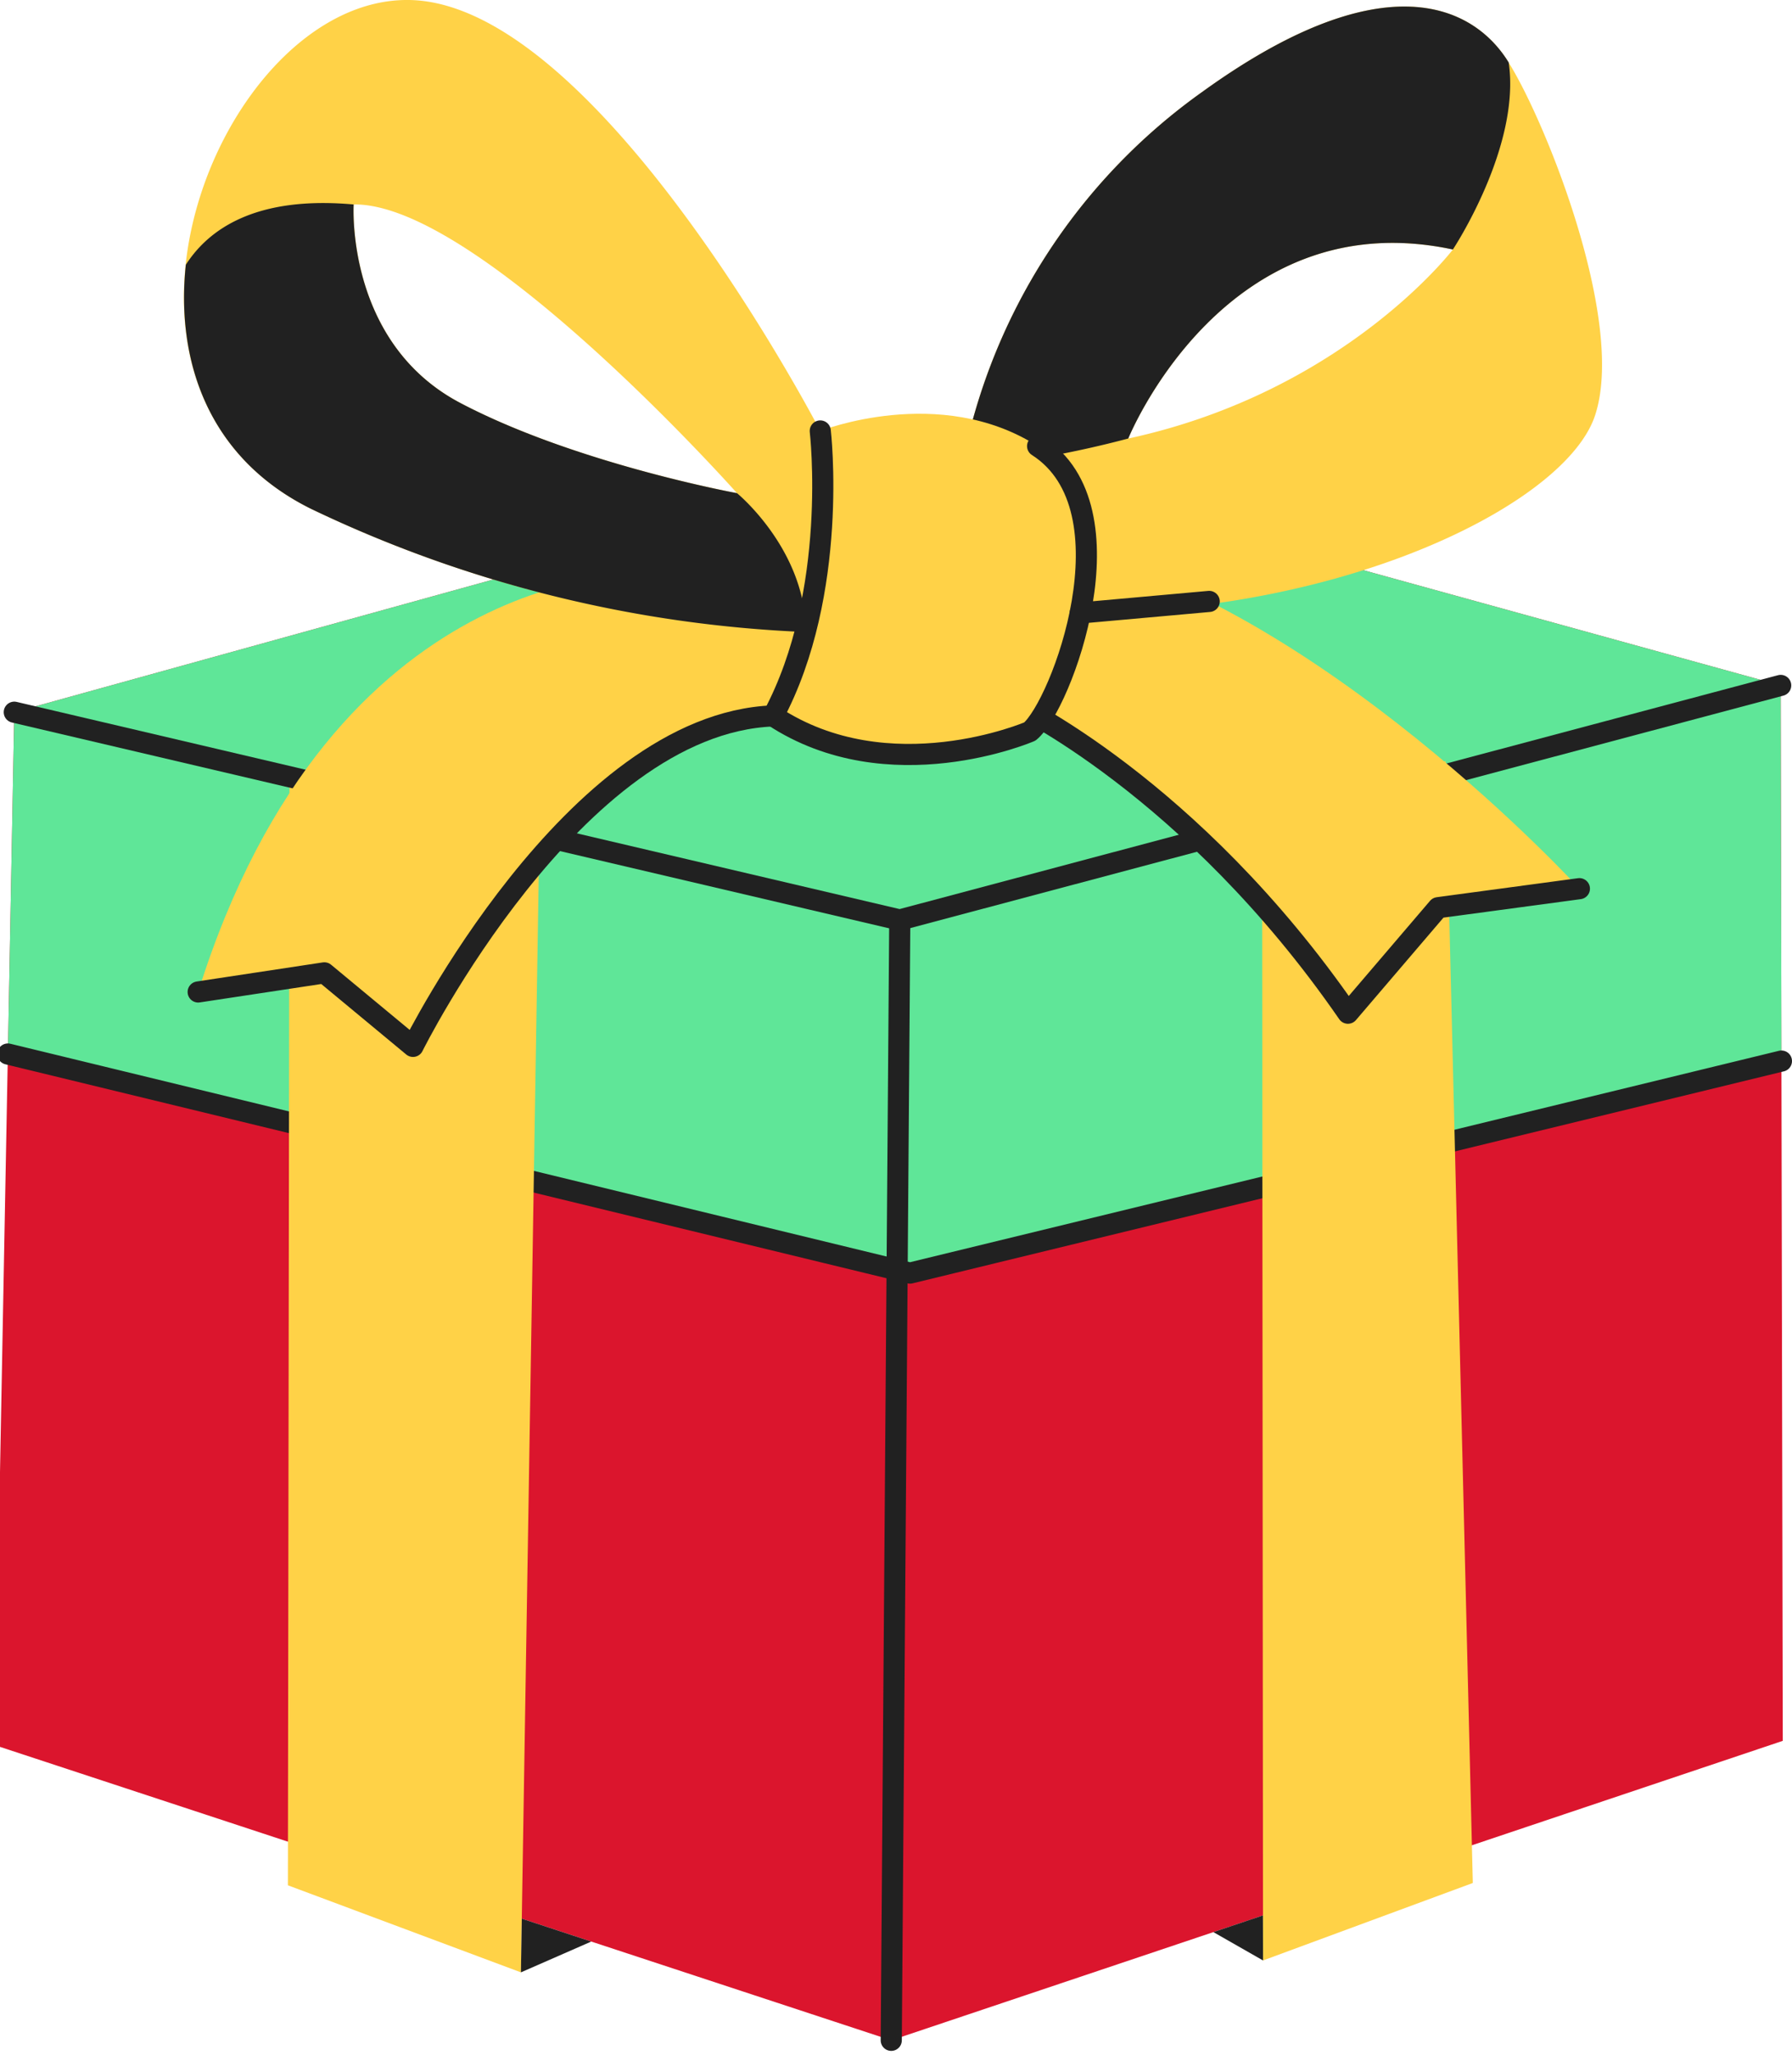 <svg xmlns="http://www.w3.org/2000/svg" xmlns:xlink="http://www.w3.org/1999/xlink" width="123" height="141" viewBox="0 0 123 141">
  <defs>
    <clipPath id="clip-path">
      <rect id="Retângulo_3076" data-name="Retângulo 3076" width="123.352" height="140.725" fill="none"/>
    </clipPath>
    <clipPath id="clip-presente">
      <rect width="123" height="141"/>
    </clipPath>
  </defs>
  <g id="presente" clip-path="url(#clip-presente)">
    <g id="Grupo_1127" data-name="Grupo 1127" transform="translate(-0.352)">
      <path id="Caminho_5225" data-name="Caminho 5225" d="M1.332,48.869,0,119.749,61.525,140l61.194-20.549-.144-72.421-57.4-15.841Z" fill="#db152d"/>
      <path id="Caminho_5226" data-name="Caminho 5226" d="M1.332,48.869.891,72.323,62.816,87.355l59.811-14.549-.052-25.776-57.4-15.841Z" fill="#5fe698"/>
      <g id="Grupo_1123" data-name="Grupo 1123">
        <g id="Grupo_1122" data-name="Grupo 1122" clip-path="url(#clip-path)">
          <path id="Caminho_5227" data-name="Caminho 5227" d="M.891,72.323,62.815,87.355l59.812-14.548" fill="none" stroke="#212121" stroke-linecap="round" stroke-linejoin="round" stroke-width="1.45"/>
        </g>
      </g>
      <path id="Caminho_5228" data-name="Caminho 5228" d="M20.222,53.3l-.11,76.063,15.995,5.974,1.268-78.014Z" fill="#ffd247"/>
      <path id="Caminho_5229" data-name="Caminho 5229" d="M86.98,56.505l.064,78.015,14.4-5.316L99.567,52.221Z" fill="#ffd247"/>
      <g id="Grupo_1125" data-name="Grupo 1125">
        <g id="Grupo_1124" data-name="Grupo 1124" clip-path="url(#clip-path)">
          <path id="Caminho_5230" data-name="Caminho 5230" d="M1.332,48.869,62.111,63.125l60.465-16.094" fill="none" stroke="#212121" stroke-linecap="round" stroke-linejoin="round" stroke-width="1.45"/>
          <line id="Linha_3" data-name="Linha 3" x1="0.585" y2="76.875" transform="translate(61.526 63.125)" fill="none" stroke="#212121" stroke-linecap="round" stroke-linejoin="round" stroke-width="1.45"/>
          <path id="Caminho_5231" data-name="Caminho 5231" d="M69.811,48.223s12.279,5.685,23.061,21.3l6.187-7.24,9.7-1.305s-17.878-19.556-35.5-23.462Z" fill="#ffd247"/>
          <path id="Caminho_5232" data-name="Caminho 5232" d="M69.811,48.223s12.279,5.685,23.061,21.3l6.187-7.24,9.7-1.305" fill="none" stroke="#212121" stroke-linecap="round" stroke-linejoin="round" stroke-width="1.45"/>
          <path id="Caminho_5233" data-name="Caminho 5233" d="M103.747,4.038c-2.475-3.74-8.638-6.585-20.9,2.286a40.941,40.941,0,0,0-16.5,25.829l2.963,9.723c20.664,1.547,38.316-6.784,40.515-13.345s-3.606-20.753-6.083-24.493M77.794,30.091s6.6-16.319,22.281-12.971c0,0-7.44,9.767-22.281,12.971" fill="#ffd247"/>
          <path id="Caminho_5234" data-name="Caminho 5234" d="M77.794,30.091s6.6-16.319,22.281-12.971c0,0,4.682-7.059,3.831-12.833-.053-.085-.107-.172-.159-.249-2.475-3.74-8.638-6.585-20.9,2.286a40.941,40.941,0,0,0-16.5,25.829,72.209,72.209,0,0,0,11.442-2.062" fill="#212121"/>
          <path id="Caminho_5235" data-name="Caminho 5235" d="M56.654,29.571s8.209-3.251,14.917,1.039,1.624,17.809-.531,19.585-13.507,2.449-17.619-1.071Z" fill="#ffd247"/>
          <path id="Caminho_5236" data-name="Caminho 5236" d="M44.418,39.414S23.2,38.534,13.954,68.067l8.661-1.312L28.7,71.8s11-22.148,24.717-22.677c0,0,1.175-2.69,2.247-5.755Z" fill="#ffd247"/>
          <path id="Caminho_5237" data-name="Caminho 5237" d="M13.954,68.066l8.661-1.312L28.7,71.8s11-22.148,24.717-22.676" fill="none" stroke="#212121" stroke-linecap="round" stroke-linejoin="round" stroke-width="1.45"/>
          <path id="Caminho_5238" data-name="Caminho 5238" d="M56.654,29.571S41.425.2,28.439,0,4.77,26.574,21.727,34.928a86.657,86.657,0,0,0,33.941,8.441s2.362-7.142.986-13.8m-24.7-1.919c-7.909-4.158-7.324-13.621-7.324-13.621C33.2,13.9,50.938,33.839,50.938,33.839S39.859,31.81,31.95,27.652" fill="#ffd247"/>
          <path id="Caminho_5239" data-name="Caminho 5239" d="M50.939,33.839S39.86,31.81,31.951,27.652,24.627,14.03,24.627,14.03c-6.66-.6-9.922,1.65-11.52,4.136-.7,6.6,1.552,13.279,8.62,16.762a86.664,86.664,0,0,0,33.942,8.441c-.012-5.671-4.73-9.53-4.73-9.53" fill="#212121"/>
          <path id="Caminho_5240" data-name="Caminho 5240" d="M71.571,30.61c6.708,4.29,1.624,17.81-.531,19.585,0,0-9.67,4.177-17.619-1.071,4.533-8.477,3.233-19.553,3.233-19.553" fill="none" stroke="#212121" stroke-linecap="round" stroke-linejoin="round" stroke-width="1.45"/>
          <line id="Linha_4" data-name="Linha 4" y1="0.794" x2="8.854" transform="translate(74.495 41.268)" fill="none" stroke="#212121" stroke-linecap="round" stroke-linejoin="round" stroke-width="1.45"/>
          <path id="Caminho_5241" data-name="Caminho 5241" d="M87.045,134.52l-3.408-1.945,3.4-1.144Z" fill="#212121"/>
          <path id="Caminho_5242" data-name="Caminho 5242" d="M36.107,135.337l4.828-2.114-4.768-1.57Z" fill="#212121"/>
        </g>
      </g>
    </g>
  </g>
</svg>
